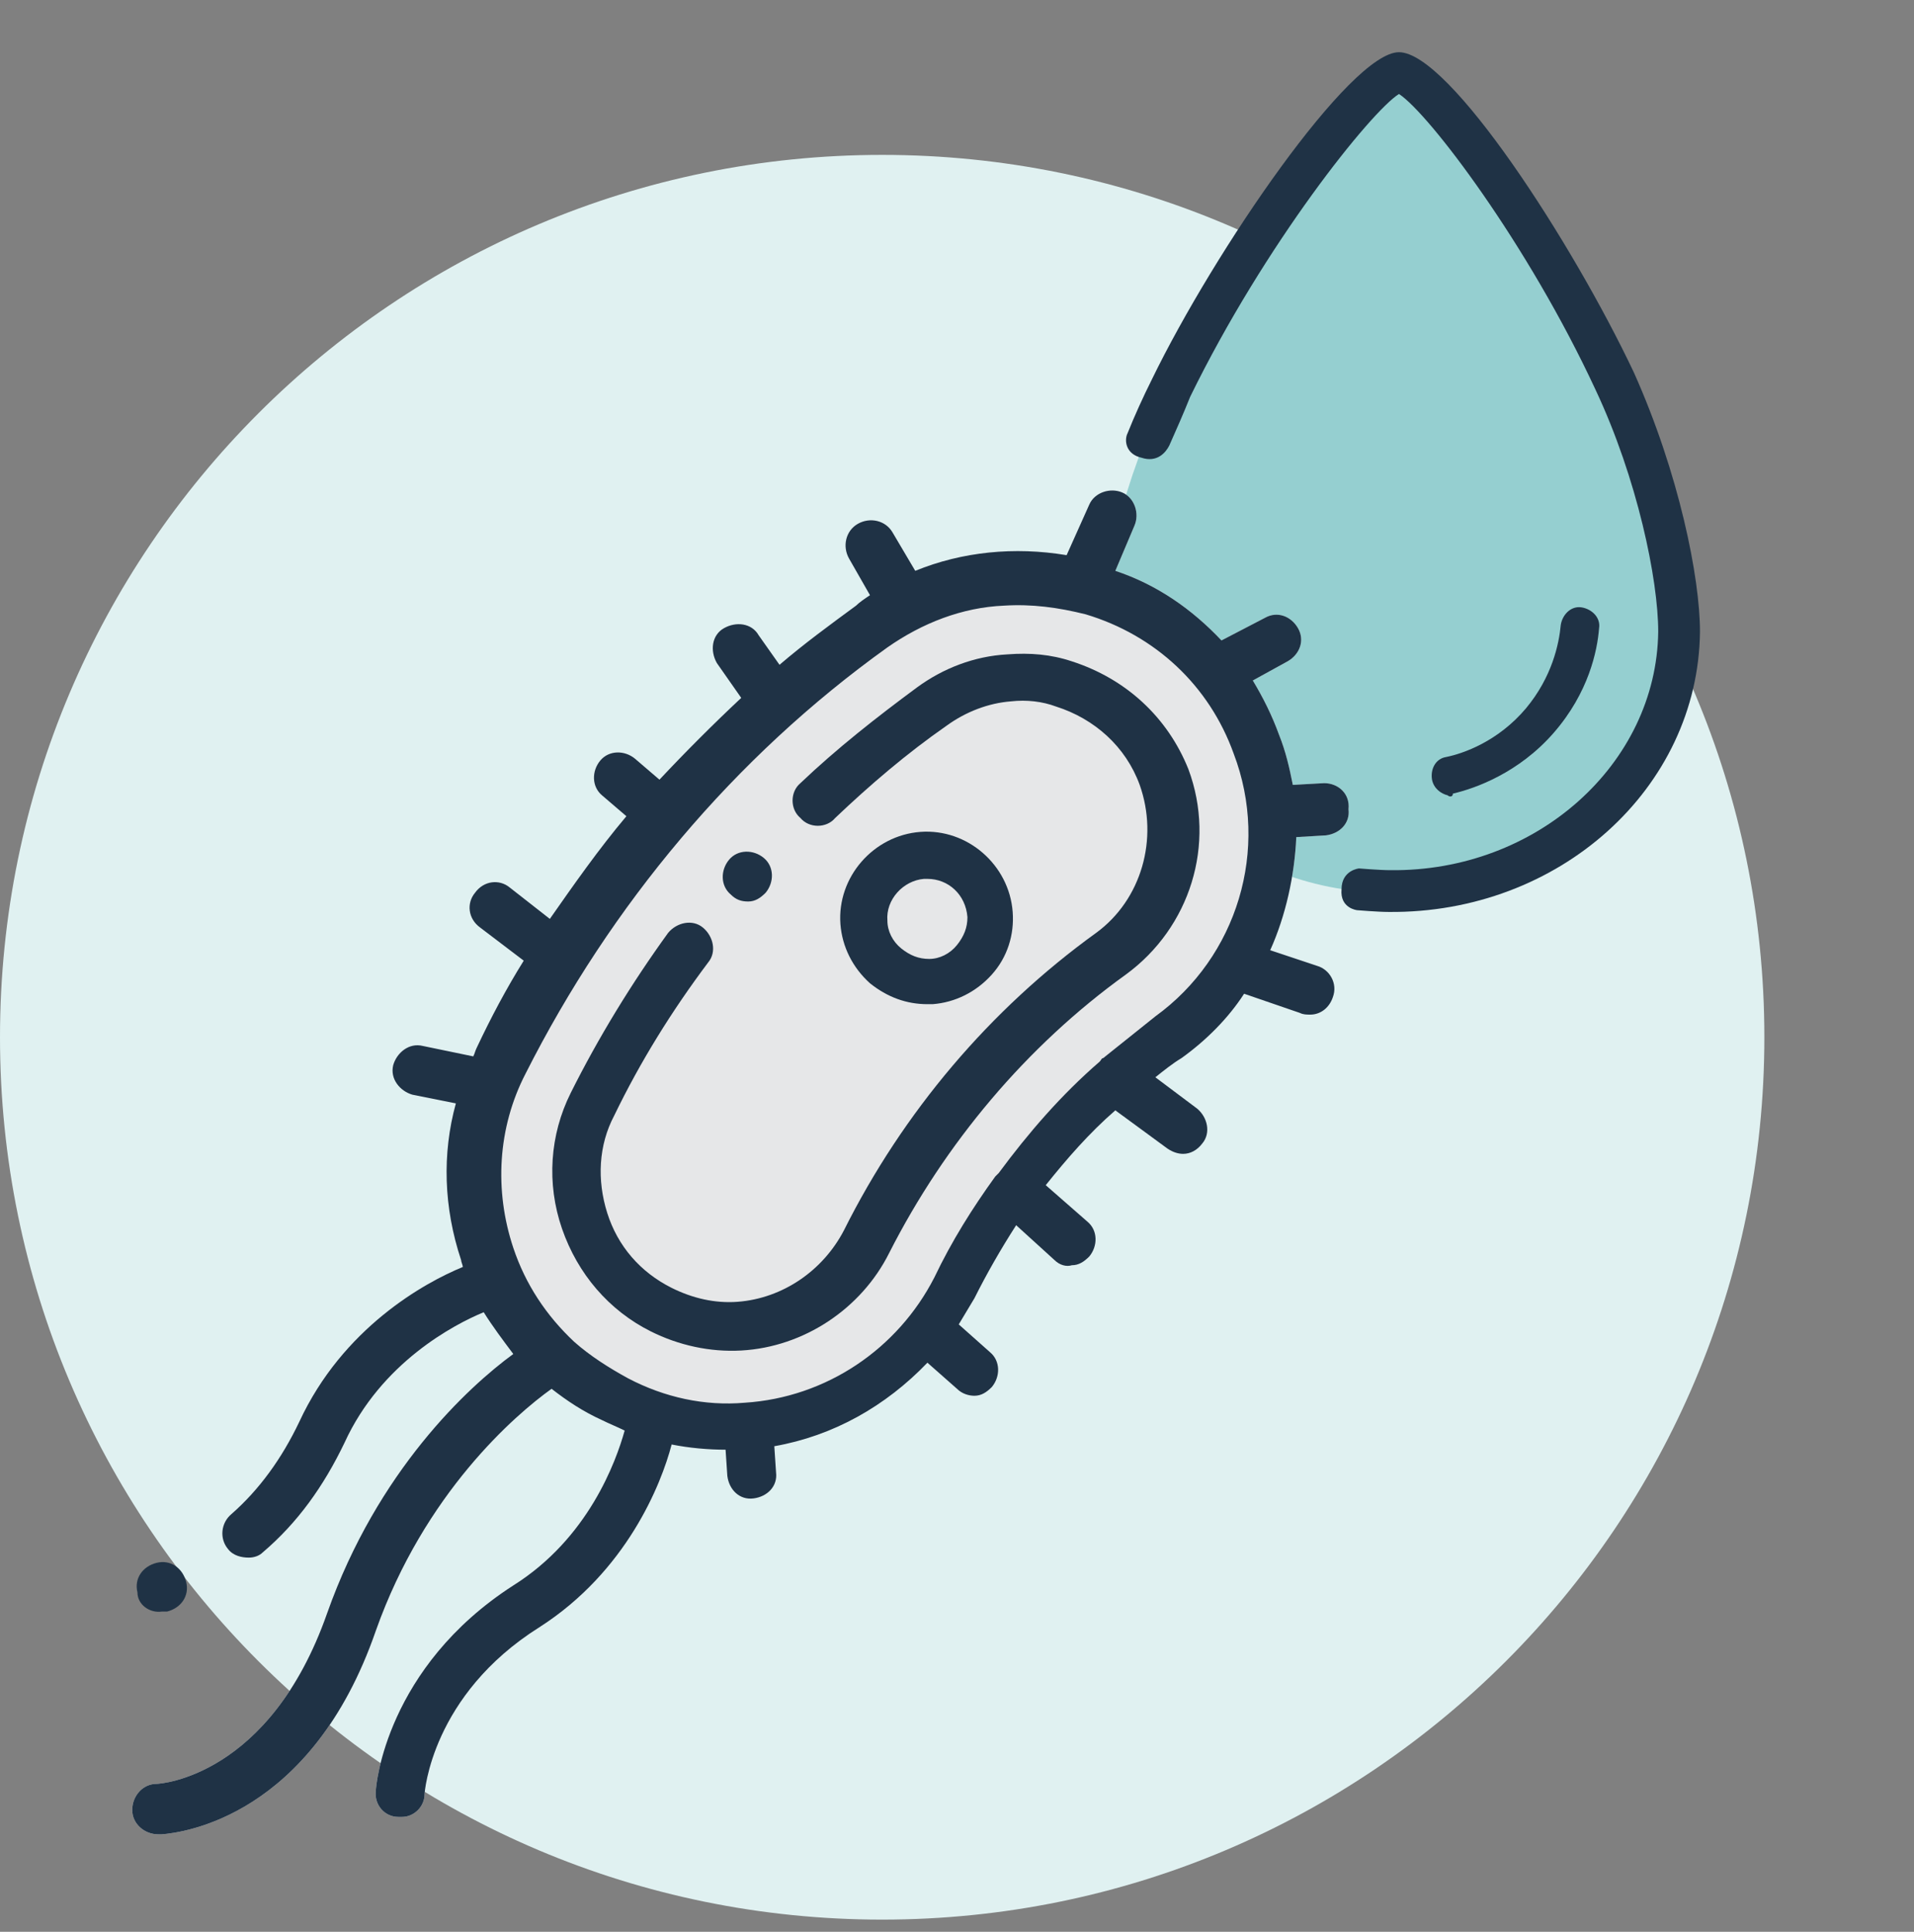 <svg width="110" height="111" fill="none" xmlns="http://www.w3.org/2000/svg"><rect width="100%" height="100%" fill="#808080" stroke="none"/><path d="M50.7 110.3c28 0 50.7-22.7 50.7-50.7 0-28-22.7-50.7-50.7-50.7C22.7 8.9 0 31.6 0 59.6c0 28 22.7 50.7 50.7 50.7z" fill="#E0F1F1"/><path d="M96.4 36.4c-.1 8.3-7.6 15-16.7 14.9-9.1-.1-16.4-7-16.3-15.3 0-3.1 1.1-8.3 3.7-13.6 4.4-9 11.5-18.2 13.1-18.2 1.6 0 8.2 8.7 12.4 17.7 2.7 5.5 3.9 11.3 3.8 14.5z" fill="#95CFD0"/><path d="M93.9 21.4C90.4 14 83.3 3 80.4 3c-2.8 0-10.6 11.4-14.2 18.8-.5 1-1 2.1-1.4 3.1-.2.4-.1 1.2.8 1.4.9.3 1.4-.3 1.6-.7.4-.9.8-1.8 1.2-2.8 4.3-8.8 10.4-16.4 12-17.4 1.7 1.1 7.4 8.6 11.3 17 2.4 5.1 3.6 10.9 3.6 13.9-.1 7.6-7 13.8-15.4 13.7-.6 0-1.8-.1-1.8-.1s-1 .1-1 1.2c-.1 1.1.9 1.2.9 1.2s1.2.1 1.8.1c9.8.1 17.8-7.1 17.9-16.1 0-3.1-1.2-9.1-3.8-14.9z" fill="#1F3245"/><path d="M83.2 45.7c-.4-.1-.8-.4-.9-.9-.1-.6.2-1.2.8-1.3 1-.2 3-.9 4.6-2.8 1.5-1.8 1.9-3.7 2-4.8.1-.6.6-1.1 1.2-1 .6.1 1.1.6 1 1.2-.1 1.3-.6 3.7-2.6 6s-4.5 3.2-5.8 3.5c0 .2-.2.2-.3.1z" fill="#1F3245"/><path d="M76.1 45l-1.8.1c-.2-1-.4-1.9-.8-2.9-.4-1.1-.9-2.1-1.5-3.1l2-1.1c.7-.4 1-1.2.6-1.9s-1.2-1-1.9-.6l-2.5 1.3c-1.7-1.8-3.7-3.2-6.1-4l1.1-2.6c.3-.7 0-1.6-.7-1.9-.7-.3-1.6 0-1.9.7l-1.3 2.9c-3-.5-6-.2-8.7.9l-1.3-2.2c-.4-.7-1.3-.9-2-.5s-.9 1.3-.5 2l1.2 2.1c-.3.2-.6.4-.8.6-1.5 1.1-3 2.2-4.4 3.4l-1.2-1.7c-.4-.7-1.3-.8-2-.4s-.8 1.3-.4 2l1.4 2c-1.6 1.5-3.2 3.1-4.7 4.7l-1.4-1.2c-.6-.5-1.5-.5-2 .1s-.5 1.5.1 2l1.4 1.2c-1.6 1.9-3 3.9-4.4 5.9L29.3 51c-.6-.5-1.5-.4-2 .3-.5.6-.4 1.5.3 2l2.5 1.9c-1 1.6-1.9 3.3-2.7 5-.1.2-.1.3-.2.5l-2.9-.6c-.8-.2-1.5.4-1.7 1.1-.2.8.4 1.5 1.1 1.7l2.5.5c-.8 2.9-.7 6 .3 9 0 .1.1.3.1.4-2.2.9-6.9 3.5-9.4 8.9-1 2.1-2.3 3.9-3.9 5.3-.6.5-.7 1.4-.2 2 .3.4.8.5 1.2.5.3 0 .6-.1.8-.3 2-1.7 3.5-3.8 4.7-6.3 2.1-4.6 6.3-6.8 8-7.5.5.8 1.1 1.6 1.7 2.4-2.6 1.9-7.8 6.7-10.7 14.9-3.3 9.4-9.6 9.8-9.8 9.8-.8 0-1.4.7-1.4 1.5s.7 1.4 1.5 1.4h.2c1.2-.1 8.6-1 12.3-11.7 2.8-7.9 8-12.4 10.1-13.9.9.7 1.8 1.3 2.9 1.8.4.2.9.4 1.3.6-.5 1.8-2.1 6.2-6.4 8.9-7.3 4.7-7.9 11.5-7.9 11.8-.1.8.5 1.5 1.3 1.5h.2c.7 0 1.3-.6 1.3-1.3 0-.1.4-5.7 6.6-9.6 5-3.2 7-8.2 7.6-10.5 1 .2 2.1.3 3.1.3l.1 1.5c.1.8.7 1.4 1.5 1.3.8-.1 1.4-.7 1.3-1.5l-.1-1.5c3.4-.6 6.4-2.3 8.8-4.8l1.7 1.5c.3.3.7.4 1 .4.4 0 .7-.2 1-.5.5-.6.5-1.5-.1-2l-1.8-1.6.9-1.5c.7-1.4 1.5-2.8 2.4-4.2l2.2 2c.3.3.7.4 1 .3.4 0 .7-.2 1-.5.5-.6.5-1.5-.1-2l-2.4-2.1c1.2-1.5 2.5-3 4-4.3l3 2.2c.3.2.6.3.9.3.4 0 .8-.2 1.1-.6.5-.6.3-1.5-.3-2l-2.4-1.8c.5-.4 1-.8 1.5-1.1 1.4-1 2.7-2.3 3.6-3.7l3.2 1.1c.2.1.4.1.6.1.6 0 1.1-.4 1.3-1 .3-.8-.2-1.6-.9-1.8l-2.7-.9c.9-2 1.4-4.3 1.5-6.5l1.7-.1c.8-.1 1.4-.7 1.3-1.5.1-.9-.6-1.5-1.4-1.5z" fill="#E6E7E8"/><path d="M76.1 45l-1.8.1c-.2-1-.4-1.9-.8-2.9-.4-1.1-.9-2.1-1.5-3.1l2-1.1c.7-.4 1-1.2.6-1.9s-1.2-1-1.9-.6l-2.5 1.3c-1.7-1.8-3.7-3.2-6.1-4l1.1-2.6c.3-.7 0-1.6-.7-1.9-.7-.3-1.6 0-1.9.7l-1.3 2.9c-3-.5-6-.2-8.7.9l-1.3-2.2c-.4-.7-1.3-.9-2-.5s-.9 1.3-.5 2l1.2 2.1c-.3.2-.6.4-.8.6-1.5 1.1-3 2.2-4.4 3.4l-1.2-1.7c-.4-.7-1.3-.8-2-.4s-.8 1.3-.4 2l1.4 2c-1.6 1.5-3.2 3.1-4.7 4.7l-1.4-1.2c-.6-.5-1.5-.5-2 .1s-.5 1.5.1 2l1.4 1.2c-1.6 1.9-3 3.9-4.4 5.9L29.3 51c-.6-.5-1.5-.4-2 .3-.5.6-.4 1.5.3 2l2.5 1.9c-1 1.6-1.9 3.3-2.7 5-.1.2-.1.3-.2.5l-2.9-.6c-.8-.2-1.5.4-1.7 1.1-.2.8.4 1.5 1.1 1.7l2.5.5c-.8 2.9-.7 6 .3 9 0 .1.1.3.1.4-2.2.9-6.9 3.5-9.4 8.9-1 2.1-2.3 3.9-3.9 5.3-.6.5-.7 1.4-.2 2 .3.4.8.5 1.2.5.3 0 .6-.1.8-.3 2-1.7 3.5-3.8 4.7-6.3 2.1-4.6 6.3-6.8 8-7.5.5.8 1.1 1.6 1.7 2.4-2.6 1.9-7.8 6.7-10.7 14.9-3.3 9.4-9.6 9.8-9.8 9.8-.8 0-1.4.7-1.4 1.5s.7 1.4 1.5 1.4h.2c1.2-.1 8.6-1 12.3-11.7 2.8-7.9 8-12.4 10.1-13.9.9.7 1.8 1.3 2.9 1.8.4.2.9.4 1.3.6-.5 1.8-2.1 6.2-6.4 8.9-7.3 4.7-7.9 11.5-7.9 11.8-.1.8.5 1.5 1.3 1.5h.2c.7 0 1.3-.6 1.3-1.3 0-.1.4-5.7 6.6-9.6 5-3.2 7-8.2 7.6-10.5 1 .2 2.1.3 3.1.3l.1 1.5c.1.8.7 1.4 1.5 1.3.8-.1 1.4-.7 1.3-1.5l-.1-1.5c3.4-.6 6.4-2.3 8.8-4.8l1.7 1.5c.3.3.7.4 1 .4.4 0 .7-.2 1-.5.5-.6.5-1.5-.1-2l-1.8-1.6.9-1.5c.7-1.4 1.5-2.8 2.4-4.2l2.2 2c.3.3.7.4 1 .3.4 0 .7-.2 1-.5.5-.6.5-1.5-.1-2l-2.4-2.1c1.2-1.5 2.5-3 4-4.3l3 2.2c.3.2.6.3.9.3.4 0 .8-.2 1.1-.6.5-.6.3-1.5-.3-2l-2.4-1.8c.5-.4 1-.8 1.5-1.1 1.4-1 2.7-2.3 3.6-3.7l3.2 1.1c.2.1.4.1.6.1.6 0 1.1-.4 1.3-1 .3-.8-.2-1.6-.9-1.8l-2.7-.9c.9-2 1.4-4.3 1.5-6.5l1.7-.1c.8-.1 1.4-.7 1.3-1.5.1-.9-.6-1.5-1.4-1.5zm-9.7 13.4l-3 2.4c-.1 0-.1.1-.2.2-2.2 1.9-4.1 4.1-5.8 6.4l-.2.2c-1.3 1.8-2.5 3.7-3.5 5.8-2.1 4.1-6.2 6.9-10.9 7.2-2.3.2-4.6-.3-6.7-1.4-1.1-.6-2.2-1.3-3.1-2.1-1.6-1.5-2.8-3.3-3.5-5.4-1.1-3.3-.9-6.9.7-10 4.9-9.7 12-18.2 20.8-24.5 2-1.4 4.3-2.3 6.7-2.4 1.6-.1 3.1.1 4.7.5 4 1.2 7.1 4.1 8.5 8 2.1 5.5.2 11.7-4.5 15.1z" fill="#1F3245"/><path d="M61.6 38c-1.2-.4-2.4-.5-3.7-.4-1.9.1-3.7.8-5.2 1.9-2.3 1.7-4.6 3.5-6.7 5.5-.6.5-.6 1.5 0 2 .5.6 1.5.6 2 0 2-1.9 4.1-3.7 6.4-5.3 1.1-.8 2.4-1.3 3.7-1.4.9-.1 1.8 0 2.6.3 2.2.7 4 2.3 4.8 4.5 1.1 3.1.1 6.6-2.5 8.5-6.1 4.4-11.1 10.3-14.5 17.1-1.2 2.3-3.5 3.9-6.1 4.1-1.3.1-2.6-.2-3.8-.8-1.8-.9-3.1-2.4-3.7-4.3-.6-1.9-.5-3.9.4-5.6 1.5-3.1 3.3-6 5.4-8.8.5-.6.3-1.5-.3-2s-1.5-.3-2 .3c-2.1 2.9-4 6-5.6 9.2-1.2 2.4-1.4 5.2-.5 7.8.9 2.6 2.7 4.7 5.1 5.9 1.6.8 3.4 1.2 5.2 1.1 3.6-.2 6.9-2.4 8.5-5.6 3.2-6.3 7.9-11.9 13.6-16 3.7-2.7 5.2-7.5 3.6-11.8-1.2-3-3.6-5.2-6.7-6.2z" fill="#1F3245"/><path d="M43 51.8c.4 0 .7-.2 1-.5.5-.6.5-1.5-.1-2s-1.5-.5-2 .1-.5 1.5.1 2c.3.3.6.4 1 .4zM9.3 92.6h.3c.8-.2 1.3-.9 1.1-1.7-.2-.8-.9-1.3-1.7-1.1-.8.2-1.3.9-1.1 1.7 0 .7.7 1.2 1.4 1.1zm44-34.9c-1.2 0-2.3-.4-3.3-1.2-1-.9-1.6-2.1-1.7-3.4-.2-2.7 1.9-5.1 4.6-5.3 2.7-.2 5.1 1.9 5.3 4.6.1 1.3-.3 2.6-1.2 3.6-.9 1-2.1 1.6-3.4 1.7h-.3zm0-7.2h-.2c-1.2.1-2.2 1.2-2.1 2.4 0 .6.3 1.2.8 1.6.5.4 1 .6 1.6.6.6 0 1.2-.3 1.6-.8.4-.5.6-1 .6-1.6-.1-1.3-1.1-2.2-2.3-2.2z" fill="#1F3245"/></svg>